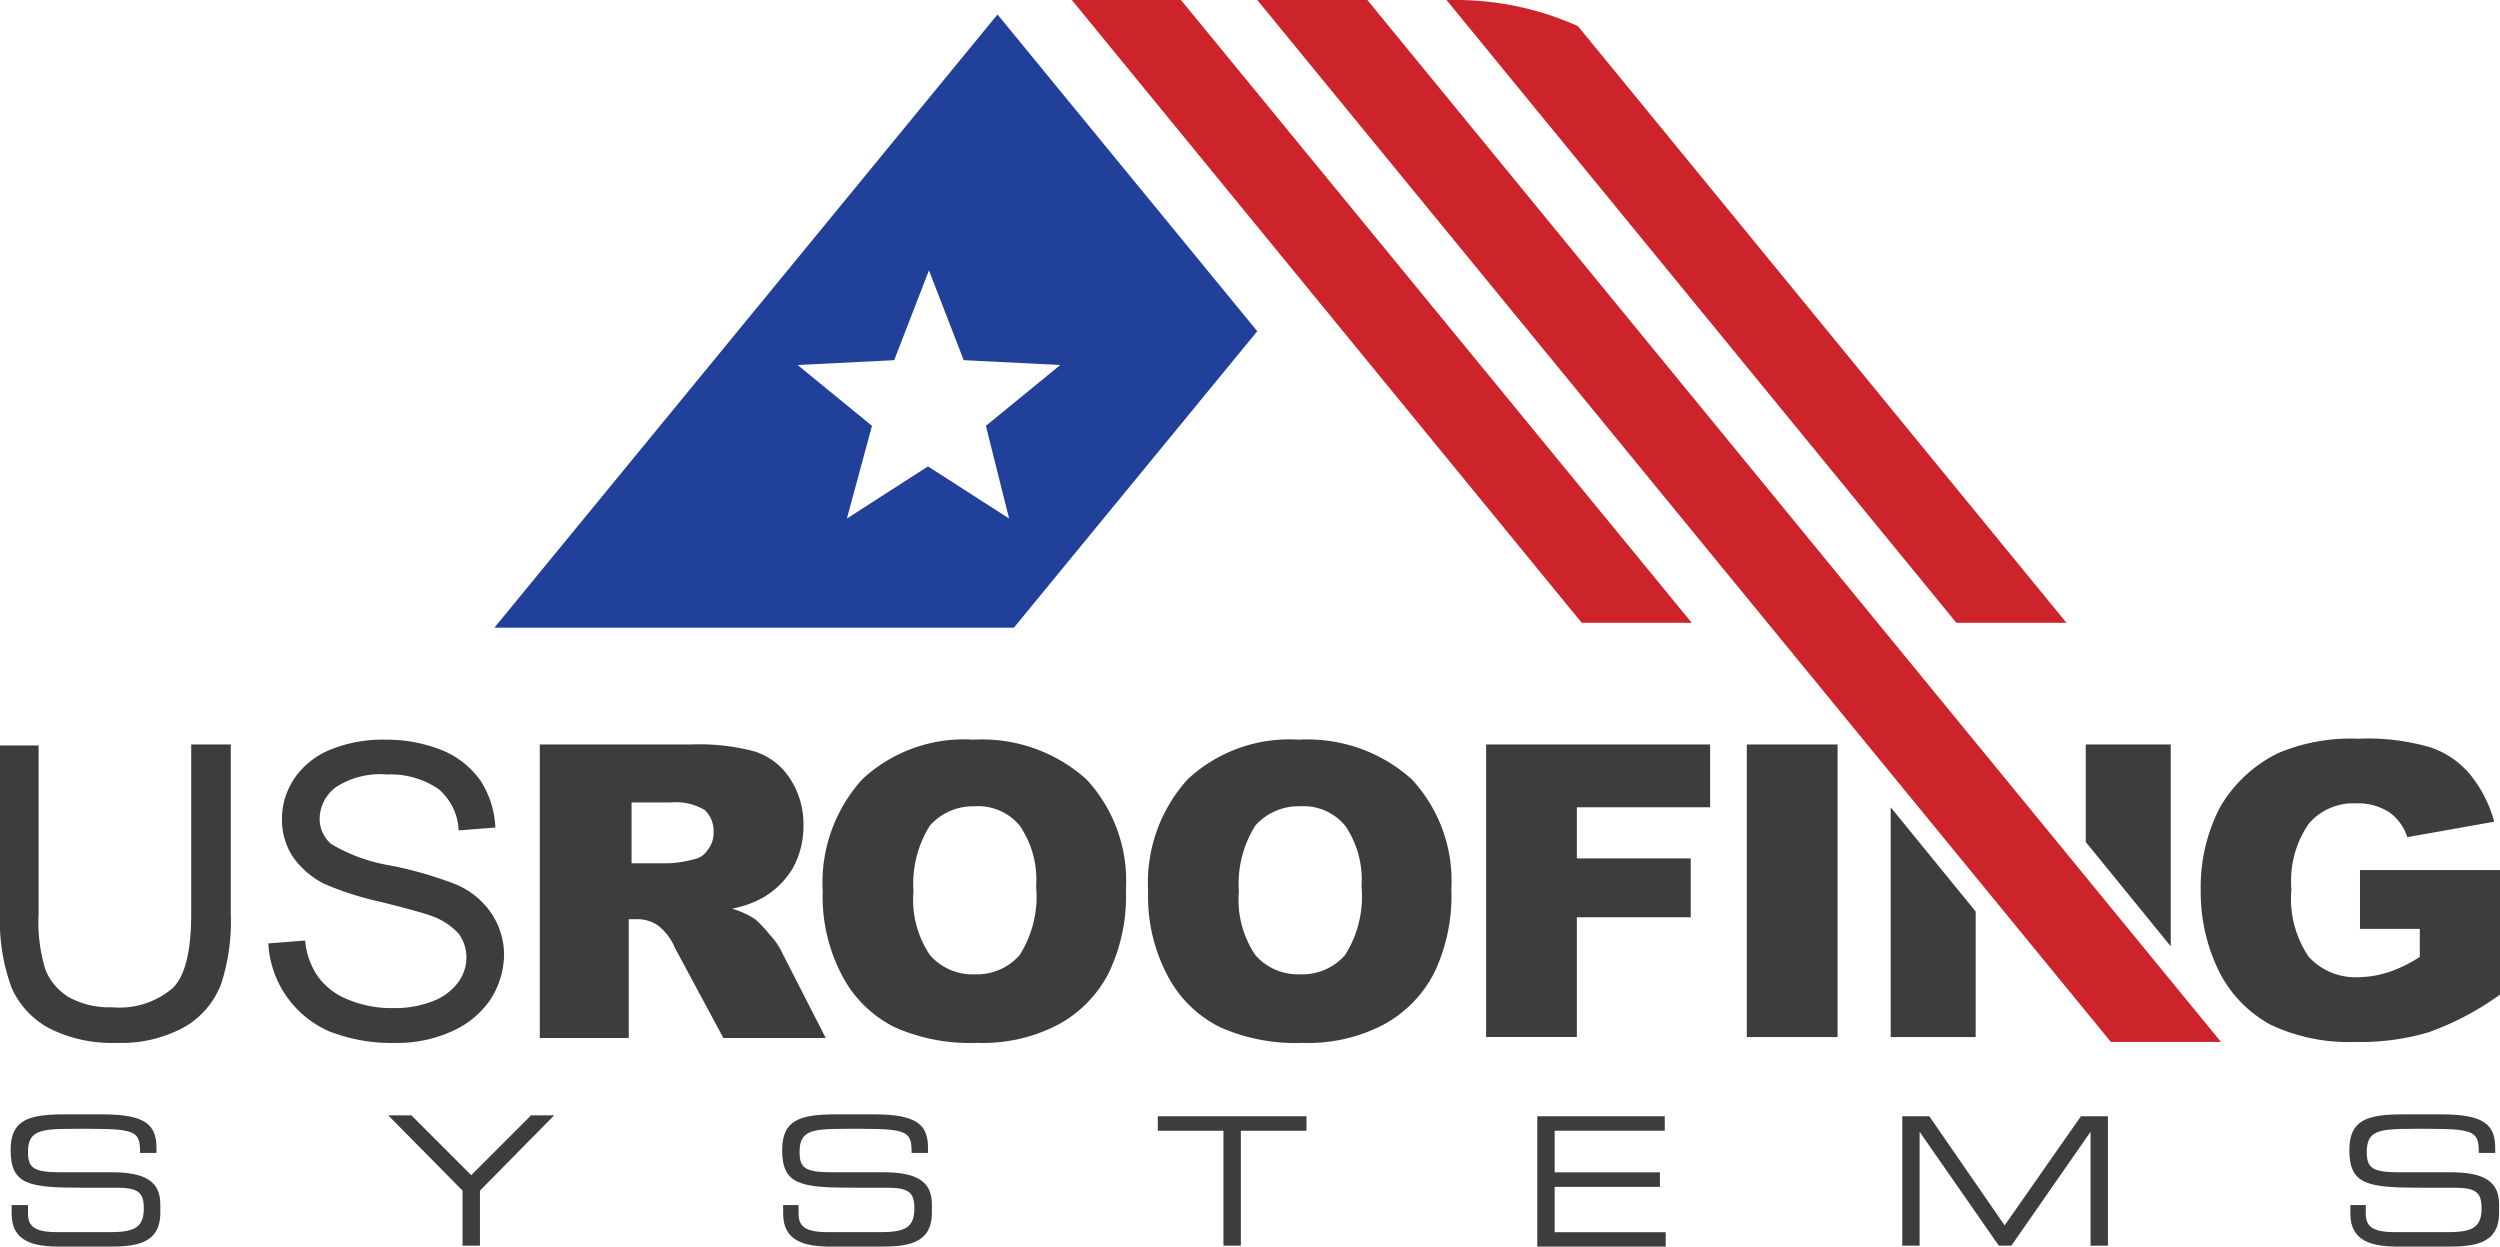 <svg xmlns="http://www.w3.org/2000/svg" width="147.086" height="73.344" viewBox="0 0 147.086 73.344"><g id="US-Roofing-logo" transform="translate(-50.5 -115.4)"><g id="Group_3488" data-name="Group 3488" transform="translate(51.125 180.961)"><path id="Path_11179" data-name="Path 11179" d="M51.657,236.14h.966v.511c0,.739.4,1.079,1.7,1.079h3.181c1.477,0,1.932-.341,1.932-1.42,0-.966-.4-1.193-1.648-1.193H55.8c-3.125,0-4.2-.17-4.2-2.216,0-1.761,1.023-2.1,3.181-2.1H57c2.557,0,3.181.625,3.181,1.988v.284h-.966c0-1.193-.17-1.42-2.841-1.42H55.293c-1.988,0-2.67.114-2.67,1.363,0,.909.284,1.193,1.875,1.193h3.068c1.988,0,2.841.568,2.841,1.875v.511c0,1.875-1.534,1.988-3.068,1.988H54.5c-1.534,0-2.841-.284-2.841-1.932v-.511Z" transform="translate(-51.6 -230.8)" fill="#3d3d3e"></path><path id="Path_11180" data-name="Path 11180" d="M95.075,235.331,90.7,230.9h1.363l3.522,3.522,3.522-3.522h1.363L96.1,235.331v3.238H95.075Z" transform="translate(-68.487 -230.843)" fill="#3d3d3e"></path><path id="Path_11181" data-name="Path 11181" d="M131.5,236.14h.966v.511c0,.739.4,1.079,1.7,1.079h3.181c1.477,0,1.932-.341,1.932-1.42,0-.966-.4-1.193-1.648-1.193H135.7c-3.125,0-4.2-.17-4.2-2.216,0-1.761,1.023-2.1,3.181-2.1H136.9c2.557,0,3.181.625,3.181,1.988v.284h-.966c0-1.193-.17-1.42-2.841-1.42h-1.079c-1.988,0-2.67.114-2.67,1.363,0,.909.284,1.193,1.875,1.193h3.068c1.988,0,2.841.568,2.841,1.875v.511c0,1.875-1.534,1.988-3.068,1.988H134.4c-1.534,0-2.841-.284-2.841-1.932v-.511Z" transform="translate(-86.107 -230.8)" fill="#3d3d3e"></path><path id="Path_11182" data-name="Path 11182" d="M174.263,231.852H170.4V231h8.749v.852h-3.863v6.761h-1.023v-6.761Z" transform="translate(-102.907 -230.886)" fill="#3d3d3e"></path><path id="Path_11183" data-name="Path 11183" d="M209.7,231h7.5v.852h-6.477V234.3h6.192v.852h-6.192v2.67h6.533v.852H209.7Z" transform="translate(-119.88 -230.886)" fill="#3d3d3e"></path><path id="Path_11184" data-name="Path 11184" d="M247.5,231h1.591l4.431,6.42L258.01,231H259.6v7.613h-1.023v-6.7h0l-4.659,6.7h-.739l-4.659-6.7h0v6.7H247.5Z" transform="translate(-136.206 -230.886)" fill="#3d3d3e"></path><path id="Path_11185" data-name="Path 11185" d="M293.8,236.14h.966v.511c0,.739.4,1.079,1.7,1.079h3.181c1.477,0,1.932-.341,1.932-1.42,0-.966-.4-1.193-1.648-1.193H298c-3.125,0-4.2-.17-4.2-2.216,0-1.761,1.023-2.1,3.181-2.1H299.2c2.557,0,3.181.625,3.181,1.988v.284h-.966c0-1.193-.17-1.42-2.841-1.42h-1.079c-1.988,0-2.67.114-2.67,1.363,0,.909.284,1.193,1.875,1.193h3.068c1.988,0,2.841.568,2.841,1.875v.511c0,1.875-1.534,1.988-3.068,1.988H296.7c-1.534,0-2.841-.284-2.841-1.932v-.511Z" transform="translate(-156.202 -230.8)" fill="#3d3d3e"></path></g><g id="Group_3489" data-name="Group 3489" transform="translate(50.5 158.918)"><path id="Path_11186" data-name="Path 11186" d="M61.806,192.5h2.272v9.942a11.95,11.95,0,0,1-.568,4.147,4.978,4.978,0,0,1-2.1,2.5,7.7,7.7,0,0,1-4.034.966A8.249,8.249,0,0,1,53.4,209.2a5.006,5.006,0,0,1-2.216-2.386A11.255,11.255,0,0,1,50.5,202.5v-9.942h2.272v9.885a9.523,9.523,0,0,0,.4,3.3,3.331,3.331,0,0,0,1.42,1.648,4.93,4.93,0,0,0,2.5.568,4.821,4.821,0,0,0,3.579-1.136c.739-.739,1.079-2.216,1.079-4.375V192.5Z" transform="translate(-50.5 -192.216)" fill="#3d3d3e"></path><path id="Path_11187" data-name="Path 11187" d="M78.3,203.987l2.159-.17a4.39,4.39,0,0,0,.739,2.1,3.974,3.974,0,0,0,1.761,1.363,6.584,6.584,0,0,0,2.67.511,6.079,6.079,0,0,0,2.329-.4,3.341,3.341,0,0,0,1.477-1.079,2.453,2.453,0,0,0,.511-1.477,2.356,2.356,0,0,0-.454-1.42,4.016,4.016,0,0,0-1.534-1.023q-.682-.256-3.068-.852a17.8,17.8,0,0,1-3.352-1.079,5.043,5.043,0,0,1-1.818-1.591,4,4,0,0,1-.625-2.159,4.254,4.254,0,0,1,.739-2.443,4.688,4.688,0,0,1,2.159-1.7A8.14,8.14,0,0,1,85.174,192a8.813,8.813,0,0,1,3.352.625,5.154,5.154,0,0,1,2.272,1.818,5.516,5.516,0,0,1,.852,2.727l-2.159.17A3.37,3.37,0,0,0,88.3,194.9a5,5,0,0,0-3.011-.852,4.8,4.8,0,0,0-3.011.739,2.349,2.349,0,0,0-.966,1.818,1.945,1.945,0,0,0,.682,1.534,9.89,9.89,0,0,0,3.409,1.25,22.974,22.974,0,0,1,3.806,1.079,4.723,4.723,0,0,1,2.216,1.761,4.426,4.426,0,0,1,.739,2.443,5.01,5.01,0,0,1-.8,2.613,5.337,5.337,0,0,1-2.272,1.875,7.771,7.771,0,0,1-3.3.682,10.09,10.09,0,0,1-3.92-.682,5.991,5.991,0,0,1-3.579-5.17Z" transform="translate(-62.506 -192)" fill="#3d3d3e"></path></g><path id="Path_11188" data-name="Path 11188" d="M106.4,209.714V192.5h8.863a12.711,12.711,0,0,1,3.75.4,3.891,3.891,0,0,1,2.1,1.591,4.873,4.873,0,0,1,.8,2.784,5.1,5.1,0,0,1-.625,2.5,4.893,4.893,0,0,1-1.7,1.7,5.918,5.918,0,0,1-1.875.682,5.18,5.18,0,0,1,1.363.625,7.242,7.242,0,0,1,.852.909,4.031,4.031,0,0,1,.739,1.079l2.557,5h-6.022l-2.841-5.284a3.317,3.317,0,0,0-.966-1.307,2.1,2.1,0,0,0-1.307-.4h-.454v6.988H106.4Zm5.34-10.226h2.272a6.728,6.728,0,0,0,1.42-.227,1.222,1.222,0,0,0,.852-.568,1.586,1.586,0,0,0,.341-1.023,1.712,1.712,0,0,0-.511-1.307,3.282,3.282,0,0,0-1.988-.454H111.8v3.579Z" transform="translate(-24.142 -33.298)" fill="#3d3d3e"></path><path id="Path_11189" data-name="Path 11189" d="M135.7,200.919a9.05,9.05,0,0,1,2.329-6.59A8.769,8.769,0,0,1,144.563,192a9.193,9.193,0,0,1,6.647,2.329,8.77,8.77,0,0,1,2.329,6.477,10.468,10.468,0,0,1-1.023,4.943,7.186,7.186,0,0,1-2.954,3.011,9.561,9.561,0,0,1-4.772,1.079,10.936,10.936,0,0,1-4.829-.909,6.981,6.981,0,0,1-3.068-2.954A9.94,9.94,0,0,1,135.7,200.919Zm5.34,0a5.827,5.827,0,0,0,.966,3.75,3.311,3.311,0,0,0,2.613,1.136,3.349,3.349,0,0,0,2.67-1.136,6.435,6.435,0,0,0,.966-4.034,5.612,5.612,0,0,0-.966-3.579,3.182,3.182,0,0,0-2.67-1.136,3.394,3.394,0,0,0-2.613,1.136A6.433,6.433,0,0,0,141.04,200.919Z" transform="translate(-36.796 -33.082)" fill="#3d3d3e"></path><path id="Path_11190" data-name="Path 11190" d="M169.4,200.919a9.051,9.051,0,0,1,2.329-6.59A8.769,8.769,0,0,1,178.263,192a9.193,9.193,0,0,1,6.647,2.329,8.77,8.77,0,0,1,2.329,6.477,10.468,10.468,0,0,1-1.023,4.943,7.186,7.186,0,0,1-2.954,3.011,9.561,9.561,0,0,1-4.772,1.079,10.936,10.936,0,0,1-4.829-.909,6.981,6.981,0,0,1-3.068-2.954A9.94,9.94,0,0,1,169.4,200.919Zm5.34,0a5.827,5.827,0,0,0,.966,3.75,3.311,3.311,0,0,0,2.613,1.136,3.349,3.349,0,0,0,2.67-1.136,6.435,6.435,0,0,0,.966-4.034,5.612,5.612,0,0,0-.966-3.579,3.182,3.182,0,0,0-2.67-1.136,3.394,3.394,0,0,0-2.613,1.136A6.433,6.433,0,0,0,174.74,200.919Z" transform="translate(-51.351 -33.082)" fill="#3d3d3e"></path><path id="Path_11191" data-name="Path 11191" d="M204.4,192.5h13.18v3.693h-7.84V199.2h6.7v3.466h-6.7v7.045H204.4Z" transform="translate(-66.467 -33.298)" fill="#3d3d3e"></path><path id="Path_11192" data-name="Path 11192" d="M231.4,192.5h5.34v17.214H231.4Z" transform="translate(-78.127 -33.298)" fill="#3d3d3e"></path><path id="Path_11193" data-name="Path 11193" d="M287.774,203.206v-3.579h8.238v7.329a16.871,16.871,0,0,1-4.2,2.216,13.958,13.958,0,0,1-4.318.568,10.715,10.715,0,0,1-5-1.023,7.279,7.279,0,0,1-3.011-3.125,10.551,10.551,0,0,1-1.079-4.772,10.176,10.176,0,0,1,1.136-4.886,8.032,8.032,0,0,1,3.409-3.181,10.936,10.936,0,0,1,4.715-.852,13.042,13.042,0,0,1,4.261.511A5.19,5.19,0,0,1,294.251,194a7.565,7.565,0,0,1,1.42,2.784l-5.113.909a2.883,2.883,0,0,0-1.079-1.477,3.369,3.369,0,0,0-1.932-.511,3.449,3.449,0,0,0-2.784,1.193,5.932,5.932,0,0,0-1.023,3.863,6.078,6.078,0,0,0,1.023,3.977,3.73,3.73,0,0,0,2.954,1.193,5.95,5.95,0,0,0,1.7-.284,7.938,7.938,0,0,0,1.875-.909v-1.648h-3.522Z" transform="translate(-98.426 -33.039)" fill="#3d3d3e"></path><path id="Path_11194" data-name="Path 11194" d="M197.973,152.044,167.92,115.4H161.5l30,36.644Z" transform="translate(-47.939 0)" fill="#cd242b"></path><g id="Group_3490" data-name="Group 3490" transform="translate(161.738 159.202)"><path id="Path_11195" data-name="Path 11195" d="M271.5,204.374V192.5h-5v5.738Z" transform="translate(-255.024 -192.5)" fill="#3d3d3e"></path><path id="Path_11196" data-name="Path 11196" d="M246.3,199v13.521h5v-7.386Z" transform="translate(-246.3 -195.307)" fill="#3d3d3e"></path></g><path id="Path_11197" data-name="Path 11197" d="M230.3,152.044h6.477l-28.747-35.11a17.57,17.57,0,0,0-7.158-1.534H200.3Z" transform="translate(-64.696)" fill="#cd242b"></path><path id="Path_11198" data-name="Path 11198" d="M131.3,116.9l-29.6,36.076h30.565l14.317-17.441Zm.682,29.656-4.772-3.068-4.772,3.068,1.477-5.454-4.375-3.579,5.681-.284,2.045-5.284,2.045,5.284,5.681.284-4.375,3.579Z" transform="translate(-22.112 -0.648)" fill="#21409a"></path><path id="Path_11199" data-name="Path 11199" d="M237.4,176.7l-50.222-61.3H180.7l50.222,61.3Z" transform="translate(-56.231 0)" fill="#cd242b"></path></g></svg>